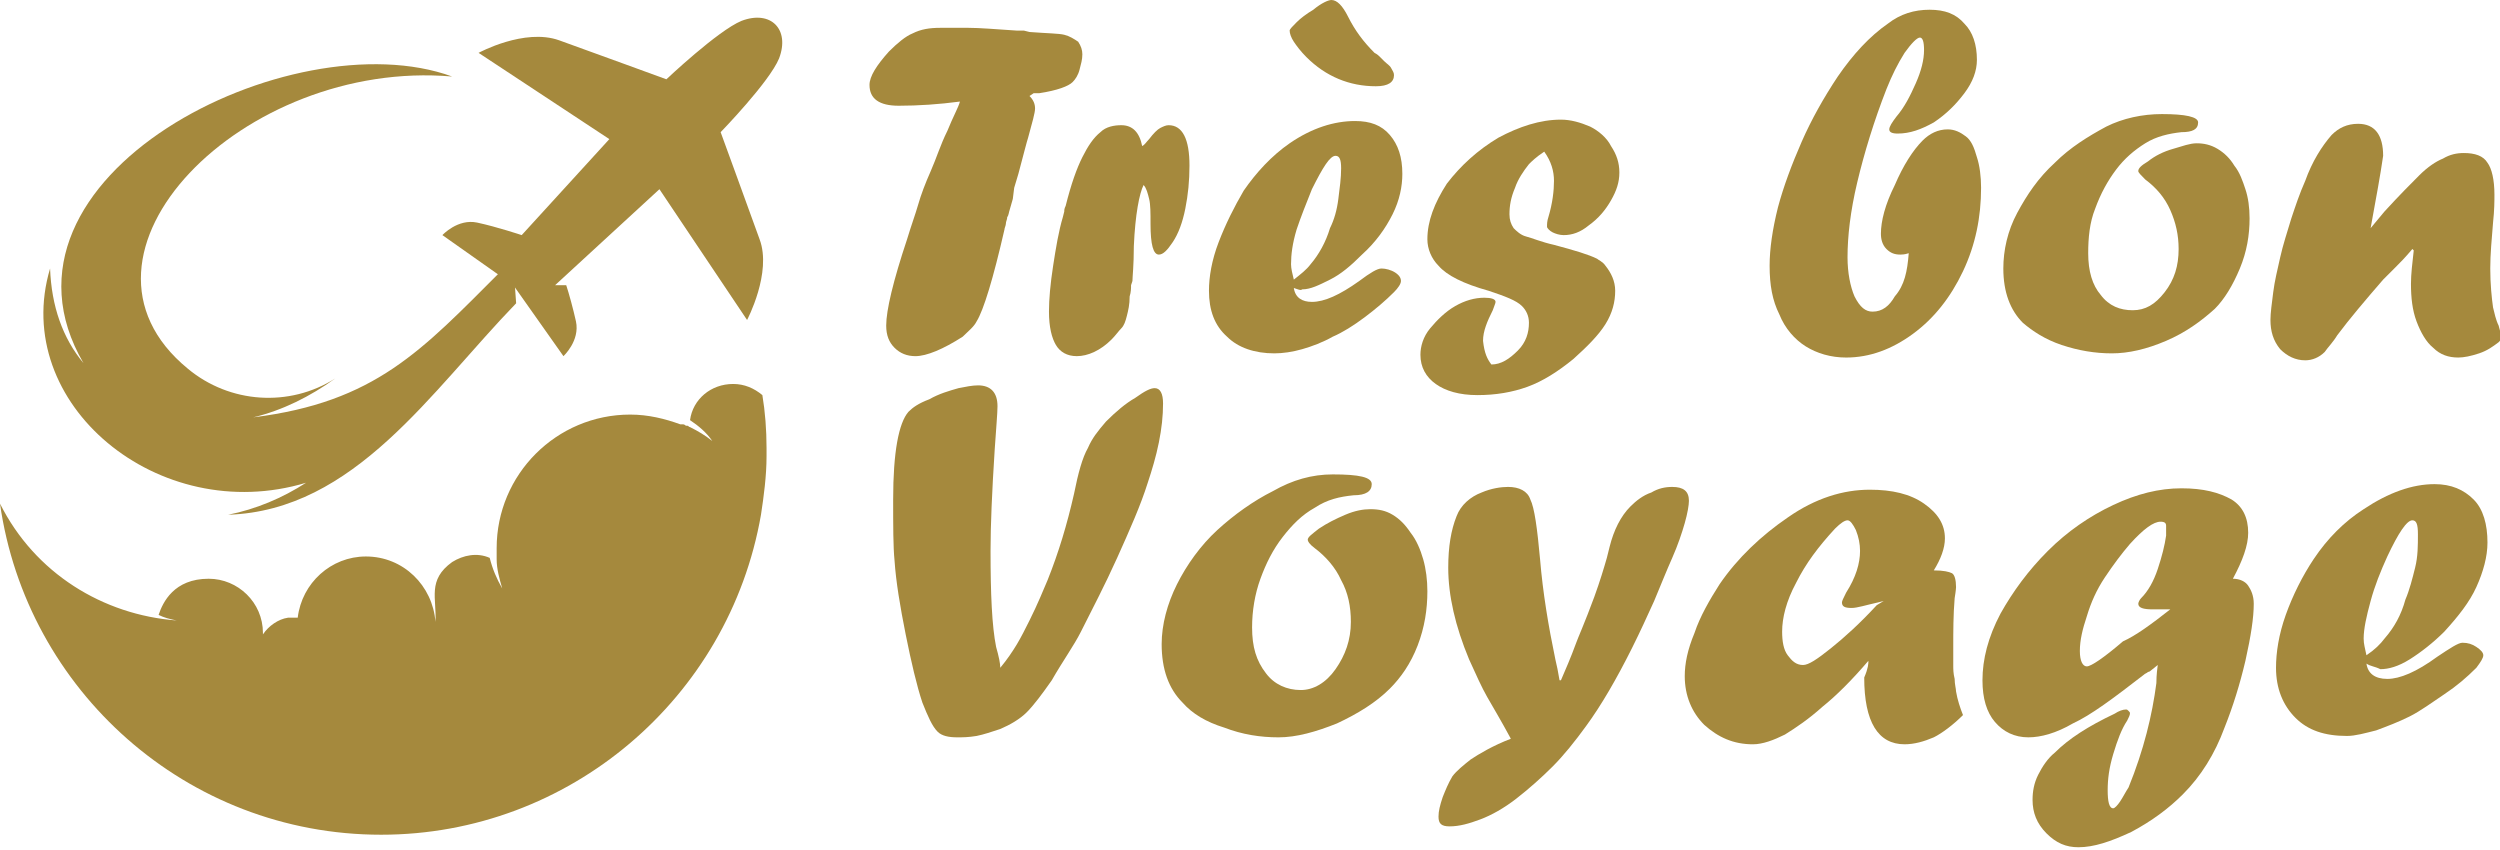 <?xml version="1.0" encoding="utf-8"?>
<!-- Generator: Adobe Illustrator 24.1.0, SVG Export Plug-In . SVG Version: 6.00 Build 0)  -->
<svg version="1.1" id="Layer_1" xmlns="http://www.w3.org/2000/svg" xmlns:xlink="http://www.w3.org/1999/xlink" x="0px" y="0px"
	 width="179.7px" height="61.1px" viewBox="0 0 179.7 61.1" style="enable-background:new 0 0 179.7 61.1;" xml:space="preserve">
<style type="text/css">
	.st0{fill:#A5893D;}
	.st1{fill-rule:evenodd;clip-rule:evenodd;fill:#A5893D;}
</style>
<g>
	<g>
		<path class="st0" d="M72.8,14.3L72.6,15c-0.1,0.3-0.1,0.5-0.2,0.6c0,0.2-0.1,0.3-0.1,0.5c0,0.1-0.1,0.3-0.1,0.4
			c-0.8,3.5-1.5,5.8-2,6.6c-0.2,0.4-0.6,0.7-1,1.1c-1.4,0.9-2.6,1.4-3.4,1.4c-0.6,0-1.1-0.2-1.5-0.6c-0.4-0.4-0.6-0.9-0.6-1.6
			c0-1.1,0.5-3.2,1.5-6.2c0.3-1,0.6-1.8,0.8-2.5c0.2-0.7,0.5-1.5,0.9-2.4c0.4-0.9,0.7-1.9,1.2-2.9c0.4-1,0.8-1.7,0.9-2.1
			c-1.5,0.2-3,0.3-4.4,0.3c-1.4,0-2.1-0.5-2.1-1.5c0-0.6,0.5-1.4,1.4-2.4c0.6-0.6,1.2-1.1,1.7-1.3C66.2,2.1,66.8,2,67.6,2
			c0.5,0,1.1,0,2,0c0.8,0,2,0.1,3.5,0.2l0.5,0L74,2.3c1.3,0.1,2.1,0.1,2.5,0.2c0.4,0.1,0.7,0.3,1,0.5c0.2,0.3,0.3,0.6,0.3,0.9
			c0,0.4-0.1,0.7-0.2,1.1c-0.1,0.4-0.3,0.7-0.5,0.9c-0.3,0.3-1.1,0.6-2.4,0.8c-0.1,0-0.2,0-0.4,0L74,6.9c0.3,0.3,0.4,0.6,0.4,0.9
			c0,0.3-0.2,1-0.5,2.1c-0.1,0.3-0.3,1.1-0.7,2.6l-0.3,1L72.8,14.3z"/>
		<path class="st0" d="M81.4,20.2l-0.1,0.3c0,0.2,0,0.5-0.1,0.8c0,0.6-0.1,1-0.2,1.4c-0.1,0.4-0.2,0.7-0.4,0.9
			c-0.2,0.2-0.4,0.5-0.7,0.8c-0.8,0.8-1.7,1.2-2.5,1.2c-0.7,0-1.2-0.3-1.5-0.8c-0.3-0.5-0.5-1.3-0.5-2.4c0-0.9,0.1-2,0.3-3.3
			c0.2-1.3,0.4-2.5,0.7-3.5l0.1-0.4c0-0.1,0-0.2,0.1-0.4c0.4-1.6,0.8-2.7,1.2-3.5c0.4-0.8,0.8-1.4,1.3-1.8c0.4-0.4,1-0.5,1.5-0.5
			c0.8,0,1.3,0.5,1.5,1.5c0.2-0.1,0.3-0.3,0.5-0.5c0.3-0.4,0.6-0.7,0.8-0.8c0.2-0.1,0.4-0.2,0.6-0.2c1,0,1.5,1,1.5,2.9
			c0,1.1-0.1,2.1-0.3,3.1c-0.2,1-0.5,1.8-0.9,2.4c-0.4,0.6-0.7,0.9-1,0.9c-0.4,0-0.6-0.7-0.6-2.2c0-0.8,0-1.4-0.1-1.8
			c-0.1-0.4-0.2-0.8-0.4-1c-0.3,0.6-0.6,2.1-0.7,4.4C81.5,19.1,81.4,19.9,81.4,20.2z"/>
		<path class="st0" d="M93,20.7c0.1,0.7,0.6,1,1.3,1c0.9,0,2-0.5,3.4-1.5c0.8-0.6,1.3-0.9,1.6-0.9c0.3,0,0.7,0.1,1,0.3
			c0.3,0.2,0.4,0.4,0.4,0.6c0,0.2-0.2,0.5-0.5,0.8c-0.6,0.6-1.3,1.2-2.1,1.8c-0.8,0.6-1.6,1.1-2.3,1.4c-0.7,0.4-1.5,0.7-2.2,0.9
			c-0.7,0.2-1.4,0.3-2,0.3c-1.4,0-2.6-0.4-3.4-1.2c-0.9-0.8-1.3-1.9-1.3-3.3c0-1,0.2-2.2,0.7-3.5c0.5-1.3,1.1-2.5,1.8-3.7
			c0.9-1.3,2-2.5,3.3-3.4c1.6-1.1,3.2-1.6,4.7-1.6c1.1,0,1.9,0.3,2.5,1c0.6,0.7,0.9,1.6,0.9,2.8c0,0.9-0.2,1.9-0.7,2.9
			c-0.5,1-1.2,2-2.2,2.9c-0.8,0.8-1.5,1.4-2.3,1.8c-0.8,0.4-1.4,0.7-2,0.7C93.5,20.9,93.3,20.8,93,20.7z M95.7,0
			c0.2,0,0.4,0.1,0.6,0.3c0.2,0.2,0.4,0.5,0.6,0.9c0.5,1,1.1,1.8,1.9,2.6C99,3.9,99.1,4,99.2,4.1c0.1,0.1,0.2,0.2,0.3,0.3
			c0.2,0.2,0.4,0.3,0.5,0.5s0.2,0.3,0.2,0.5c0,0.5-0.4,0.8-1.3,0.8c-1.9,0-3.6-0.7-5-2.1C93.5,3.7,93.2,3.3,93,3
			c-0.2-0.3-0.3-0.6-0.3-0.8c0-0.1,0.2-0.3,0.5-0.6c0.3-0.3,0.7-0.6,1.2-0.9C95,0.2,95.5,0,95.7,0z M93,20.1
			c0.5-0.4,0.9-0.7,1.2-1.1c0.6-0.7,1.1-1.6,1.4-2.6c0.3-0.6,0.5-1.3,0.6-2.1c0.1-0.8,0.2-1.5,0.2-2.2c0-0.6-0.1-0.9-0.4-0.9
			c-0.4,0-0.9,0.8-1.7,2.4c-0.4,1-0.8,2-1.1,2.9c-0.3,1-0.4,1.8-0.4,2.5C92.8,19.3,92.9,19.7,93,20.1z"/>
		<path class="st0" d="M107.2,26.2c0.7,0,1.3-0.4,1.9-1c0.6-0.6,0.8-1.3,0.8-2c0-0.5-0.2-0.9-0.5-1.2c-0.4-0.4-1.2-0.7-2.4-1.1
			c-1.8-0.5-3-1.1-3.6-1.8c-0.5-0.5-0.8-1.2-0.8-1.9c0-1.3,0.5-2.6,1.4-4c1-1.3,2.2-2.4,3.7-3.3c1.5-0.8,3-1.3,4.5-1.3
			c0.7,0,1.4,0.2,2.1,0.5c0.6,0.3,1.2,0.8,1.5,1.4c0.4,0.6,0.6,1.2,0.6,1.9c0,0.7-0.2,1.3-0.6,2c-0.4,0.7-0.9,1.3-1.6,1.8
			c-0.6,0.5-1.2,0.7-1.8,0.7c-0.3,0-0.6-0.1-0.8-0.2c-0.2-0.1-0.4-0.3-0.4-0.4c0-0.2,0-0.4,0.1-0.7c0.3-1,0.4-1.9,0.4-2.6
			c0-0.7-0.2-1.4-0.7-2.1c-0.6,0.4-0.9,0.7-1.1,0.9c-0.4,0.5-0.8,1.1-1,1.7c-0.3,0.7-0.4,1.3-0.4,1.9c0,0.4,0.1,0.7,0.3,1
			c0.2,0.2,0.5,0.5,0.9,0.6s1.1,0.4,2,0.6c1.5,0.4,2.5,0.7,3.1,1c0.1,0.1,0.4,0.2,0.6,0.5c0.4,0.5,0.7,1.1,0.7,1.8
			c0,0.8-0.2,1.6-0.7,2.4c-0.5,0.8-1.3,1.6-2.3,2.5c-1.1,0.9-2.2,1.6-3.3,2c-1.1,0.4-2.3,0.6-3.6,0.6c-1.3,0-2.3-0.3-3-0.8
			c-0.7-0.5-1.1-1.2-1.1-2.1c0-0.6,0.2-1.3,0.7-1.9c0.5-0.6,1.1-1.2,1.8-1.6c0.7-0.4,1.4-0.6,2.1-0.6c0.5,0,0.8,0.1,0.8,0.3
			c0,0.1-0.1,0.3-0.2,0.6c-0.4,0.8-0.7,1.5-0.7,2.2C106.7,25.4,106.9,25.8,107.2,26.2z"/>
		<path class="st0" d="M137.2,18.2c-0.3,0.1-0.5,0.1-0.6,0.1c-0.4,0-0.7-0.1-1-0.4c-0.3-0.3-0.4-0.7-0.4-1.1c0-0.9,0.3-2.1,1-3.5
			c0.6-1.4,1.3-2.5,2-3.2c0.5-0.5,1.1-0.8,1.8-0.8c0.5,0,0.9,0.2,1.3,0.5c0.4,0.3,0.6,0.8,0.8,1.5c0.2,0.6,0.3,1.4,0.3,2.2
			c0,2.1-0.4,4.1-1.3,6c-0.9,1.9-2.1,3.4-3.6,4.5c-1.5,1.1-3.1,1.7-4.8,1.7c-1.1,0-2.1-0.3-2.9-0.8c-0.8-0.5-1.5-1.3-1.9-2.3
			c-0.5-1-0.7-2.1-0.7-3.5c0-1.2,0.2-2.6,0.6-4.2c0.4-1.5,1-3.1,1.7-4.7c0.7-1.6,1.6-3.2,2.6-4.7c1.1-1.6,2.3-2.9,3.6-3.8
			c0.9-0.7,1.9-1,3-1c1.1,0,1.9,0.3,2.5,1c0.6,0.6,0.9,1.5,0.9,2.6c0,0.8-0.3,1.6-0.9,2.4c-0.6,0.8-1.3,1.5-2.2,2.1
			c-0.9,0.5-1.7,0.8-2.6,0.8c-0.4,0-0.6-0.1-0.6-0.3c0-0.2,0.2-0.5,0.5-0.9c0.6-0.7,1-1.5,1.4-2.4c0.4-0.9,0.6-1.7,0.6-2.4
			c0-0.6-0.1-0.9-0.3-0.9c-0.2,0-0.6,0.4-1.1,1.1c-0.5,0.8-0.9,1.6-1.3,2.6c-0.9,2.3-1.6,4.6-2.1,6.7c-0.5,2.1-0.7,3.9-0.7,5.4
			c0,1.1,0.2,2.1,0.5,2.8c0.4,0.8,0.8,1.1,1.3,1.1c0.7,0,1.2-0.4,1.6-1.1C136.9,20.5,137.1,19.5,137.2,18.2z"/>
		<path class="st0" d="M155.4,8.2c1.7,0,2.6,0.2,2.6,0.6c0,0.5-0.4,0.7-1.2,0.7c-0.9,0.1-1.8,0.3-2.6,0.8c-0.8,0.5-1.5,1.1-2.1,1.9
			c-0.6,0.8-1.1,1.7-1.5,2.8c-0.4,1-0.5,2.1-0.5,3.2c0,1.3,0.3,2.3,0.9,3c0.6,0.8,1.4,1.1,2.3,1.1c0.9,0,1.6-0.4,2.3-1.3
			s1-1.9,1-3.1c0-1-0.2-1.9-0.6-2.8c-0.4-0.9-1-1.6-1.8-2.2c-0.3-0.3-0.5-0.5-0.5-0.6c0-0.2,0.2-0.4,0.7-0.7
			c0.5-0.4,1.1-0.7,1.8-0.9c0.7-0.2,1.2-0.4,1.7-0.4c0.5,0,1,0.1,1.5,0.4c0.5,0.3,0.9,0.7,1.2,1.2c0.4,0.5,0.6,1.1,0.8,1.7
			c0.2,0.6,0.3,1.3,0.3,2.1c0,1.2-0.2,2.4-0.7,3.6c-0.5,1.2-1.1,2.2-1.8,2.9c-1,0.9-2.1,1.7-3.5,2.3c-1.4,0.6-2.7,0.9-3.9,0.9
			c-1.2,0-2.4-0.2-3.6-0.6c-1.2-0.4-2.1-1-2.8-1.6c-0.9-0.9-1.4-2.2-1.4-3.9c0-1.3,0.3-2.7,1-4c0.7-1.3,1.5-2.5,2.7-3.6
			c1.1-1.1,2.4-1.9,3.7-2.6C152.6,8.5,154,8.2,155.4,8.2z"/>
		<path class="st0" d="M170.4,16.4l1-1.2c1.1-1.2,1.9-2,2.5-2.6c0.6-0.6,1.2-1,1.7-1.2c0.5-0.3,1-0.4,1.5-0.4c0.8,0,1.4,0.2,1.7,0.7
			c0.3,0.4,0.5,1.2,0.5,2.3c0,0.4,0,1.1-0.1,2c-0.1,1.2-0.2,2.3-0.2,3.3c0,1.1,0.1,2.1,0.2,2.8c0.1,0.4,0.2,0.9,0.4,1.3
			c0.1,0.4,0.2,0.7,0.2,0.8c0,0.2-0.1,0.3-0.2,0.4c-0.4,0.3-0.8,0.6-1.4,0.8c-0.6,0.2-1.1,0.3-1.5,0.3c-0.7,0-1.3-0.2-1.8-0.7
			c-0.5-0.4-0.9-1.1-1.2-1.9c-0.3-0.8-0.4-1.7-0.4-2.7c0-0.7,0.1-1.5,0.2-2.4l-0.1-0.1c-0.5,0.6-0.9,1-1.2,1.3
			c-0.3,0.3-0.6,0.6-0.9,0.9c-1.3,1.5-2.4,2.8-3.3,4c-0.3,0.5-0.7,0.9-0.9,1.2c-0.4,0.4-0.9,0.6-1.4,0.6c-0.7,0-1.3-0.3-1.8-0.8
			c-0.5-0.6-0.7-1.3-0.7-2.1c0-0.5,0.1-1.2,0.2-2c0.1-0.8,0.3-1.6,0.5-2.5c0.2-0.9,0.5-1.8,0.8-2.8c0.3-0.9,0.6-1.8,1-2.7
			c0.5-1.4,1.2-2.5,1.9-3.3c0.5-0.5,1.1-0.8,1.9-0.8c1.2,0,1.8,0.8,1.8,2.3C171.1,12.6,170.8,14.2,170.4,16.4L170.4,16.4z"/>
	</g>
	<g>
		<path class="st0" d="M79.5,30.3c0.7-0.7,1.4-1.3,2.1-1.7c0.7-0.5,1.1-0.7,1.4-0.7c0.4,0,0.6,0.4,0.6,1.1c0,0.9-0.1,1.8-0.3,2.8
			c-0.2,1-0.5,2-0.8,2.9c-0.5,1.6-1.3,3.4-2.2,5.4c-0.9,2-1.8,3.7-2.6,5.3c-0.5,1-1.3,2.1-2.1,3.5c-0.7,1-1.3,1.8-1.8,2.3
			c-0.5,0.5-1.2,0.9-1.9,1.2c-0.6,0.2-1.2,0.4-1.7,0.5c-0.6,0.1-1,0.1-1.4,0.1c-0.6,0-1.1-0.1-1.4-0.4c-0.4-0.4-0.7-1.1-1.1-2.1
			c-0.4-1.2-0.8-2.9-1.2-4.9c-0.4-2-0.7-3.8-0.8-5.3c-0.1-1-0.1-2.5-0.1-4.4c0-3.4,0.4-5.5,1.1-6.3c0.3-0.3,0.7-0.6,1.5-0.9
			c0.7-0.4,1.4-0.6,2.1-0.8c0.5-0.1,1-0.2,1.4-0.2c0.9,0,1.4,0.5,1.4,1.5c0,0.5-0.1,1.6-0.2,3.1c-0.2,3.1-0.3,5.5-0.3,7.3
			c0,3.1,0.1,5.4,0.4,6.9c0.2,0.7,0.3,1.2,0.3,1.5c0.5-0.6,0.9-1.2,1.2-1.7c0.3-0.5,0.6-1.1,0.9-1.7c0.6-1.2,1-2.2,1.3-2.9
			c0.8-2,1.4-4,1.9-6.2c0.3-1.5,0.6-2.6,1-3.3C78.5,31.5,78.9,31,79.5,30.3z"/>
		<path class="st0" d="M95.8,34.1c1.9,0,2.8,0.2,2.8,0.7c0,0.5-0.4,0.8-1.3,0.8c-1,0.1-1.9,0.3-2.8,0.9c-0.9,0.5-1.6,1.2-2.3,2.1
			c-0.7,0.9-1.2,1.9-1.6,3c-0.4,1.1-0.6,2.3-0.6,3.5c0,1.4,0.3,2.4,1,3.3c0.6,0.8,1.5,1.2,2.5,1.2c0.9,0,1.8-0.5,2.5-1.5
			c0.7-1,1.1-2.1,1.1-3.4c0-1.1-0.2-2.1-0.7-3c-0.4-0.9-1.1-1.7-1.9-2.3c-0.4-0.3-0.5-0.5-0.5-0.6c0-0.2,0.3-0.4,0.8-0.8
			c0.6-0.4,1.2-0.7,1.9-1c0.7-0.3,1.3-0.4,1.8-0.4c0.6,0,1.1,0.1,1.6,0.4c0.5,0.3,0.9,0.7,1.3,1.3c0.4,0.5,0.7,1.2,0.9,1.9
			c0.2,0.7,0.3,1.5,0.3,2.3c0,1.3-0.2,2.6-0.7,3.9c-0.5,1.3-1.2,2.3-2,3.1c-1,1-2.3,1.8-3.8,2.5c-1.5,0.6-2.9,1-4.2,1
			c-1.3,0-2.6-0.2-3.9-0.7c-1.3-0.4-2.3-1-3-1.8c-1-1-1.5-2.4-1.5-4.2c0-1.4,0.4-2.9,1.1-4.3c0.7-1.4,1.7-2.8,2.9-3.9s2.6-2.1,4-2.8
			C92.9,34.5,94.3,34.1,95.8,34.1z"/>
		<path class="st0" d="M115.5,40.1l0.2-0.8c0.3-1.2,0.8-2.2,1.5-2.9c0.4-0.4,0.9-0.8,1.5-1c0.5-0.3,1-0.4,1.5-0.4
			c0.8,0,1.2,0.3,1.2,1c0,0.3-0.1,0.9-0.3,1.6c-0.2,0.7-0.5,1.6-0.9,2.5c-0.4,0.9-0.8,1.9-1.3,3.1c-0.5,1.1-1,2.2-1.6,3.4
			c-1.1,2.2-2.2,4.1-3.3,5.6c-0.8,1.1-1.6,2.1-2.4,2.9c-0.8,0.8-1.7,1.6-2.6,2.3c-0.9,0.7-1.8,1.2-2.6,1.5c-0.8,0.3-1.5,0.5-2.2,0.5
			c-0.6,0-0.8-0.2-0.8-0.7c0-0.4,0.1-0.8,0.3-1.4c0.2-0.5,0.4-1,0.7-1.5c0.3-0.4,0.8-0.8,1.3-1.2c0.6-0.4,1.6-1,2.9-1.5
			c-0.7-1.3-1.3-2.3-1.7-3c-0.4-0.7-0.8-1.6-1.3-2.7c-1-2.4-1.5-4.6-1.5-6.6c0-1.5,0.2-2.7,0.6-3.7c0.3-0.8,1-1.4,1.8-1.7
			c0.7-0.3,1.4-0.4,1.9-0.4c0.8,0,1.4,0.3,1.6,0.9c0.3,0.6,0.5,2.1,0.7,4.3c0.2,2.4,0.6,4.8,1.1,7.2c0.1,0.4,0.2,0.9,0.3,1.5h0.1
			c0.3-0.7,0.7-1.6,1.1-2.7c0.1-0.3,0.6-1.4,1.3-3.3C115,41.8,115.3,40.8,115.5,40.1z"/>
		<path class="st0" d="M134.3,47.5L134.3,47.5L134.3,47.5c-1.2,1.4-2.3,2.5-3.3,3.3c-1,0.9-1.9,1.5-2.7,2c-0.8,0.4-1.6,0.7-2.3,0.7
			c-1.4,0-2.5-0.5-3.5-1.4c-0.9-0.9-1.4-2.1-1.4-3.5c0-0.9,0.2-1.9,0.7-3.1c0.4-1.2,1.1-2.4,1.8-3.5c1.3-1.9,3-3.5,4.9-4.8
			c2-1.4,4-2,5.9-2c1.6,0,2.9,0.3,3.9,1c1,0.7,1.5,1.5,1.5,2.5c0,0.7-0.3,1.5-0.8,2.3c0.7,0,1.1,0.1,1.3,0.2c0.2,0.1,0.3,0.5,0.3,1
			c0,0,0,0.2-0.1,0.8c-0.1,1.2-0.1,2.4-0.1,3.5c0,0.6,0,1,0,1.3c0,0.3,0,0.6,0.1,1c0,0.4,0.1,0.7,0.1,0.9c0.1,0.6,0.3,1.2,0.5,1.7
			c-0.7,0.7-1.5,1.3-2.1,1.6c-0.7,0.3-1.4,0.5-2.1,0.5c-1.9,0-2.9-1.6-2.9-4.8C134.3,48,134.3,47.7,134.3,47.5z M135.4,43.2
			l-0.4,0.1c-0.9,0.2-1.5,0.4-1.9,0.4c-0.5,0-0.7-0.1-0.7-0.4c0-0.1,0.1-0.3,0.3-0.7c0.7-1.1,1-2.1,1-3c0-0.5-0.1-1-0.3-1.5
			c-0.2-0.4-0.4-0.7-0.6-0.7c-0.2,0-0.5,0.2-0.9,0.6c-1.2,1.3-2.1,2.5-2.8,3.9c-0.7,1.3-1,2.5-1,3.5c0,0.7,0.1,1.3,0.4,1.7
			c0.3,0.4,0.6,0.7,1.1,0.7c0.4,0,1-0.4,2-1.2c1-0.8,2.1-1.8,3.3-3.1L135.4,43.2L135.4,43.2z"/>
		<path class="st0" d="M155.1,47.8l-0.5,0.4c0,0-0.1,0.1-0.2,0.1c-0.1,0.1-0.2,0.1-0.3,0.2c-2.2,1.7-3.8,2.9-5.1,3.5
			c-1.2,0.7-2.3,1-3.2,1c-1,0-1.8-0.4-2.4-1.1c-0.6-0.7-0.9-1.7-0.9-3c0-1.5,0.4-3.1,1.3-4.8c0.9-1.6,2-3.1,3.4-4.5
			c1.4-1.4,3-2.5,4.7-3.3c1.7-0.8,3.3-1.2,4.9-1.2c1.6,0,2.7,0.3,3.6,0.8c0.8,0.5,1.2,1.3,1.2,2.4c0,0.9-0.4,2-1.1,3.3
			c0.5,0,0.9,0.2,1.1,0.5c0.2,0.3,0.4,0.7,0.4,1.3c0,1-0.2,2.3-0.6,4.1c-0.4,1.7-0.9,3.3-1.5,4.8c-0.7,1.9-1.7,3.5-3,4.8
			c-1,1-2.2,1.9-3.7,2.7c-1.5,0.7-2.7,1.1-3.8,1.1c-0.9,0-1.6-0.3-2.3-1c-0.7-0.7-1-1.5-1-2.4c0-0.6,0.1-1.2,0.4-1.8
			c0.3-0.6,0.7-1.2,1.2-1.6c1-1,2.4-1.9,4.3-2.8c0.3-0.2,0.6-0.3,0.8-0.3c0.1,0,0.1,0,0.2,0.1c0.1,0.1,0.1,0.1,0.1,0.2
			c0,0.1-0.1,0.3-0.2,0.5c-0.4,0.6-0.7,1.4-1,2.4s-0.4,1.8-0.4,2.6c0,0.8,0.1,1.3,0.4,1.3c0.1,0,0.3-0.2,0.5-0.5
			c0.2-0.3,0.4-0.7,0.6-1c1.1-2.7,1.7-5.2,2-7.5C155,49,155,48.5,155.1,47.8z M156,43.8L156,43.8L156,43.8c-0.1,0-0.2,0-0.4,0
			c-0.2,0-0.5,0-0.9,0c-0.6,0-1-0.1-1-0.4c0-0.1,0.1-0.3,0.2-0.4c0.5-0.5,0.9-1.2,1.2-2.1c0.3-0.9,0.5-1.7,0.6-2.4
			c0-0.2,0-0.3,0-0.5c0,0,0-0.1,0-0.1c0,0,0-0.1,0-0.1c0-0.2-0.1-0.3-0.4-0.3c-0.5,0-1.2,0.5-2.2,1.6c-0.6,0.7-1.2,1.5-1.8,2.4
			c-0.6,0.9-1,1.8-1.3,2.8c-0.3,0.9-0.5,1.7-0.5,2.5c0,0.7,0.2,1.1,0.5,1.1c0.3,0,1.2-0.6,2.6-1.8C153.5,45.7,154.6,44.9,156,43.8z"
			/>
		<path class="st0" d="M170.1,47.7c0.1,0.7,0.6,1.1,1.5,1.1c0.9,0,2.1-0.5,3.6-1.6c0.9-0.6,1.5-1,1.8-1c0.4,0,0.7,0.1,1,0.3
			c0.3,0.2,0.5,0.4,0.5,0.6c0,0.2-0.2,0.5-0.5,0.9c-0.7,0.7-1.4,1.3-2.3,1.9c-0.9,0.6-1.7,1.2-2.5,1.6c-0.8,0.4-1.6,0.7-2.4,1
			c-0.8,0.2-1.5,0.4-2.1,0.4c-1.6,0-2.8-0.4-3.7-1.3c-0.9-0.9-1.4-2.1-1.4-3.6c0-1.1,0.2-2.4,0.7-3.8c0.5-1.4,1.2-2.8,2-4
			c1-1.5,2.2-2.7,3.6-3.6c1.8-1.2,3.5-1.8,5.1-1.8c1.2,0,2.1,0.4,2.8,1.1c0.7,0.7,1,1.8,1,3.1c0,1-0.3,2.1-0.8,3.2
			c-0.5,1.1-1.3,2.1-2.3,3.2c-0.8,0.8-1.7,1.5-2.5,2c-0.8,0.5-1.5,0.7-2.1,0.7C170.7,47.9,170.4,47.9,170.1,47.7z M170.1,47.1
			c0.6-0.4,1-0.8,1.3-1.2c0.7-0.8,1.2-1.7,1.5-2.8c0.3-0.7,0.5-1.5,0.7-2.3c0.2-0.8,0.2-1.6,0.2-2.4c0-0.7-0.1-1-0.4-1
			c-0.4,0-1,0.9-1.8,2.6c-0.5,1.1-0.9,2.1-1.2,3.2c-0.3,1.1-0.5,2-0.5,2.7C169.9,46.3,170,46.6,170.1,47.1z"/>
	</g>
</g>
<g>
	<path class="st1" d="M15,41.6c2.1,0,3.9,1.7,3.9,3.9c0,0,0,0.1,0,0.1c0.4-0.6,1.1-1.1,1.8-1.2c0.2,0,0.5,0,0.7,0
		c0.3-2.5,2.4-4.4,4.9-4.4c2.7,0,4.8,2.1,5,4.7c0.1-1.7-0.6-3,1.2-4.3c0.8-0.5,1.8-0.7,2.7-0.3c0.2,0.8,0.5,1.5,0.9,2.2
		c-0.2-0.7-0.4-1.4-0.4-2.1v0c0-0.3,0-0.6,0-0.8c0-5.3,4.3-9.6,9.6-9.6c1.3,0,2.5,0.3,3.6,0.7l0,0l0,0l0,0l0,0l0,0l0,0l0.1,0l0,0
		l0.1,0l0,0c0,0,0.1,0,0.2,0.1l0,0l0.1,0v0c0.1,0,0.1,0.1,0.2,0.1c0.6,0.3,1.1,0.6,1.6,1c-0.4-0.6-1-1.1-1.6-1.5
		c0.2-1.5,1.5-2.6,3.1-2.6c0.8,0,1.5,0.3,2.1,0.8c0.2,1.2,0.3,2.5,0.3,3.8c0,0.2,0,0.4,0,0.6c0,1.4-0.2,2.9-0.4,4.2
		C52.4,50.2,40.9,60,27.4,60C13.4,60,1.9,49.6,0,36.2c2.5,5,7.4,8,12.7,8.4c-0.5-0.1-0.9-0.2-1.3-0.4C11.7,43.3,12.5,41.6,15,41.6"
		/>
	<path class="st1" d="M43.8,10l-6.3,6.9c0,0-1.8-0.6-3.2-0.9c-1.4-0.3-2.5,0.9-2.5,0.9l5.1,3.6l3.6,5.1c0,0,1.2-1.1,0.9-2.5
		c-0.2-0.9-0.5-2-0.7-2.6l-0.8,0c2.5-2.3,5-4.6,7.5-6.9l6.3,9.4c0,0,1.8-3.4,0.9-5.8c-0.9-2.5-2.8-7.7-2.8-7.7s3.5-3.6,4.2-5.3
		c0.8-2.1-0.6-3.5-2.7-2.7c-1.7,0.7-5.4,4.2-5.4,4.2s-5.2-1.9-7.7-2.8c-2.5-0.9-5.8,0.9-5.8,0.9L43.8,10z"/>
	<path class="st1" d="M24.1,27.2c-3.3,2.1-7.6,1.8-10.6-0.7c-10-8.2,4-22.3,19-21C21,1.3-1.8,12.7,6,26.1c-1.5-1.8-2.3-4.1-2.4-6.8
		C0.7,29,11.4,37.9,22,34.7c-1.7,1.1-3.6,1.9-5.6,2.3c9.1-0.3,14.6-8.9,20.7-15.2L37,20.4l0.6,1l0.1-0.1l-0.8-1.1l-0.9-0.7
		c-5.7,5.7-9,9.4-17.8,10.5C20.3,29.5,22.3,28.5,24.1,27.2"/>
</g>
</svg>
